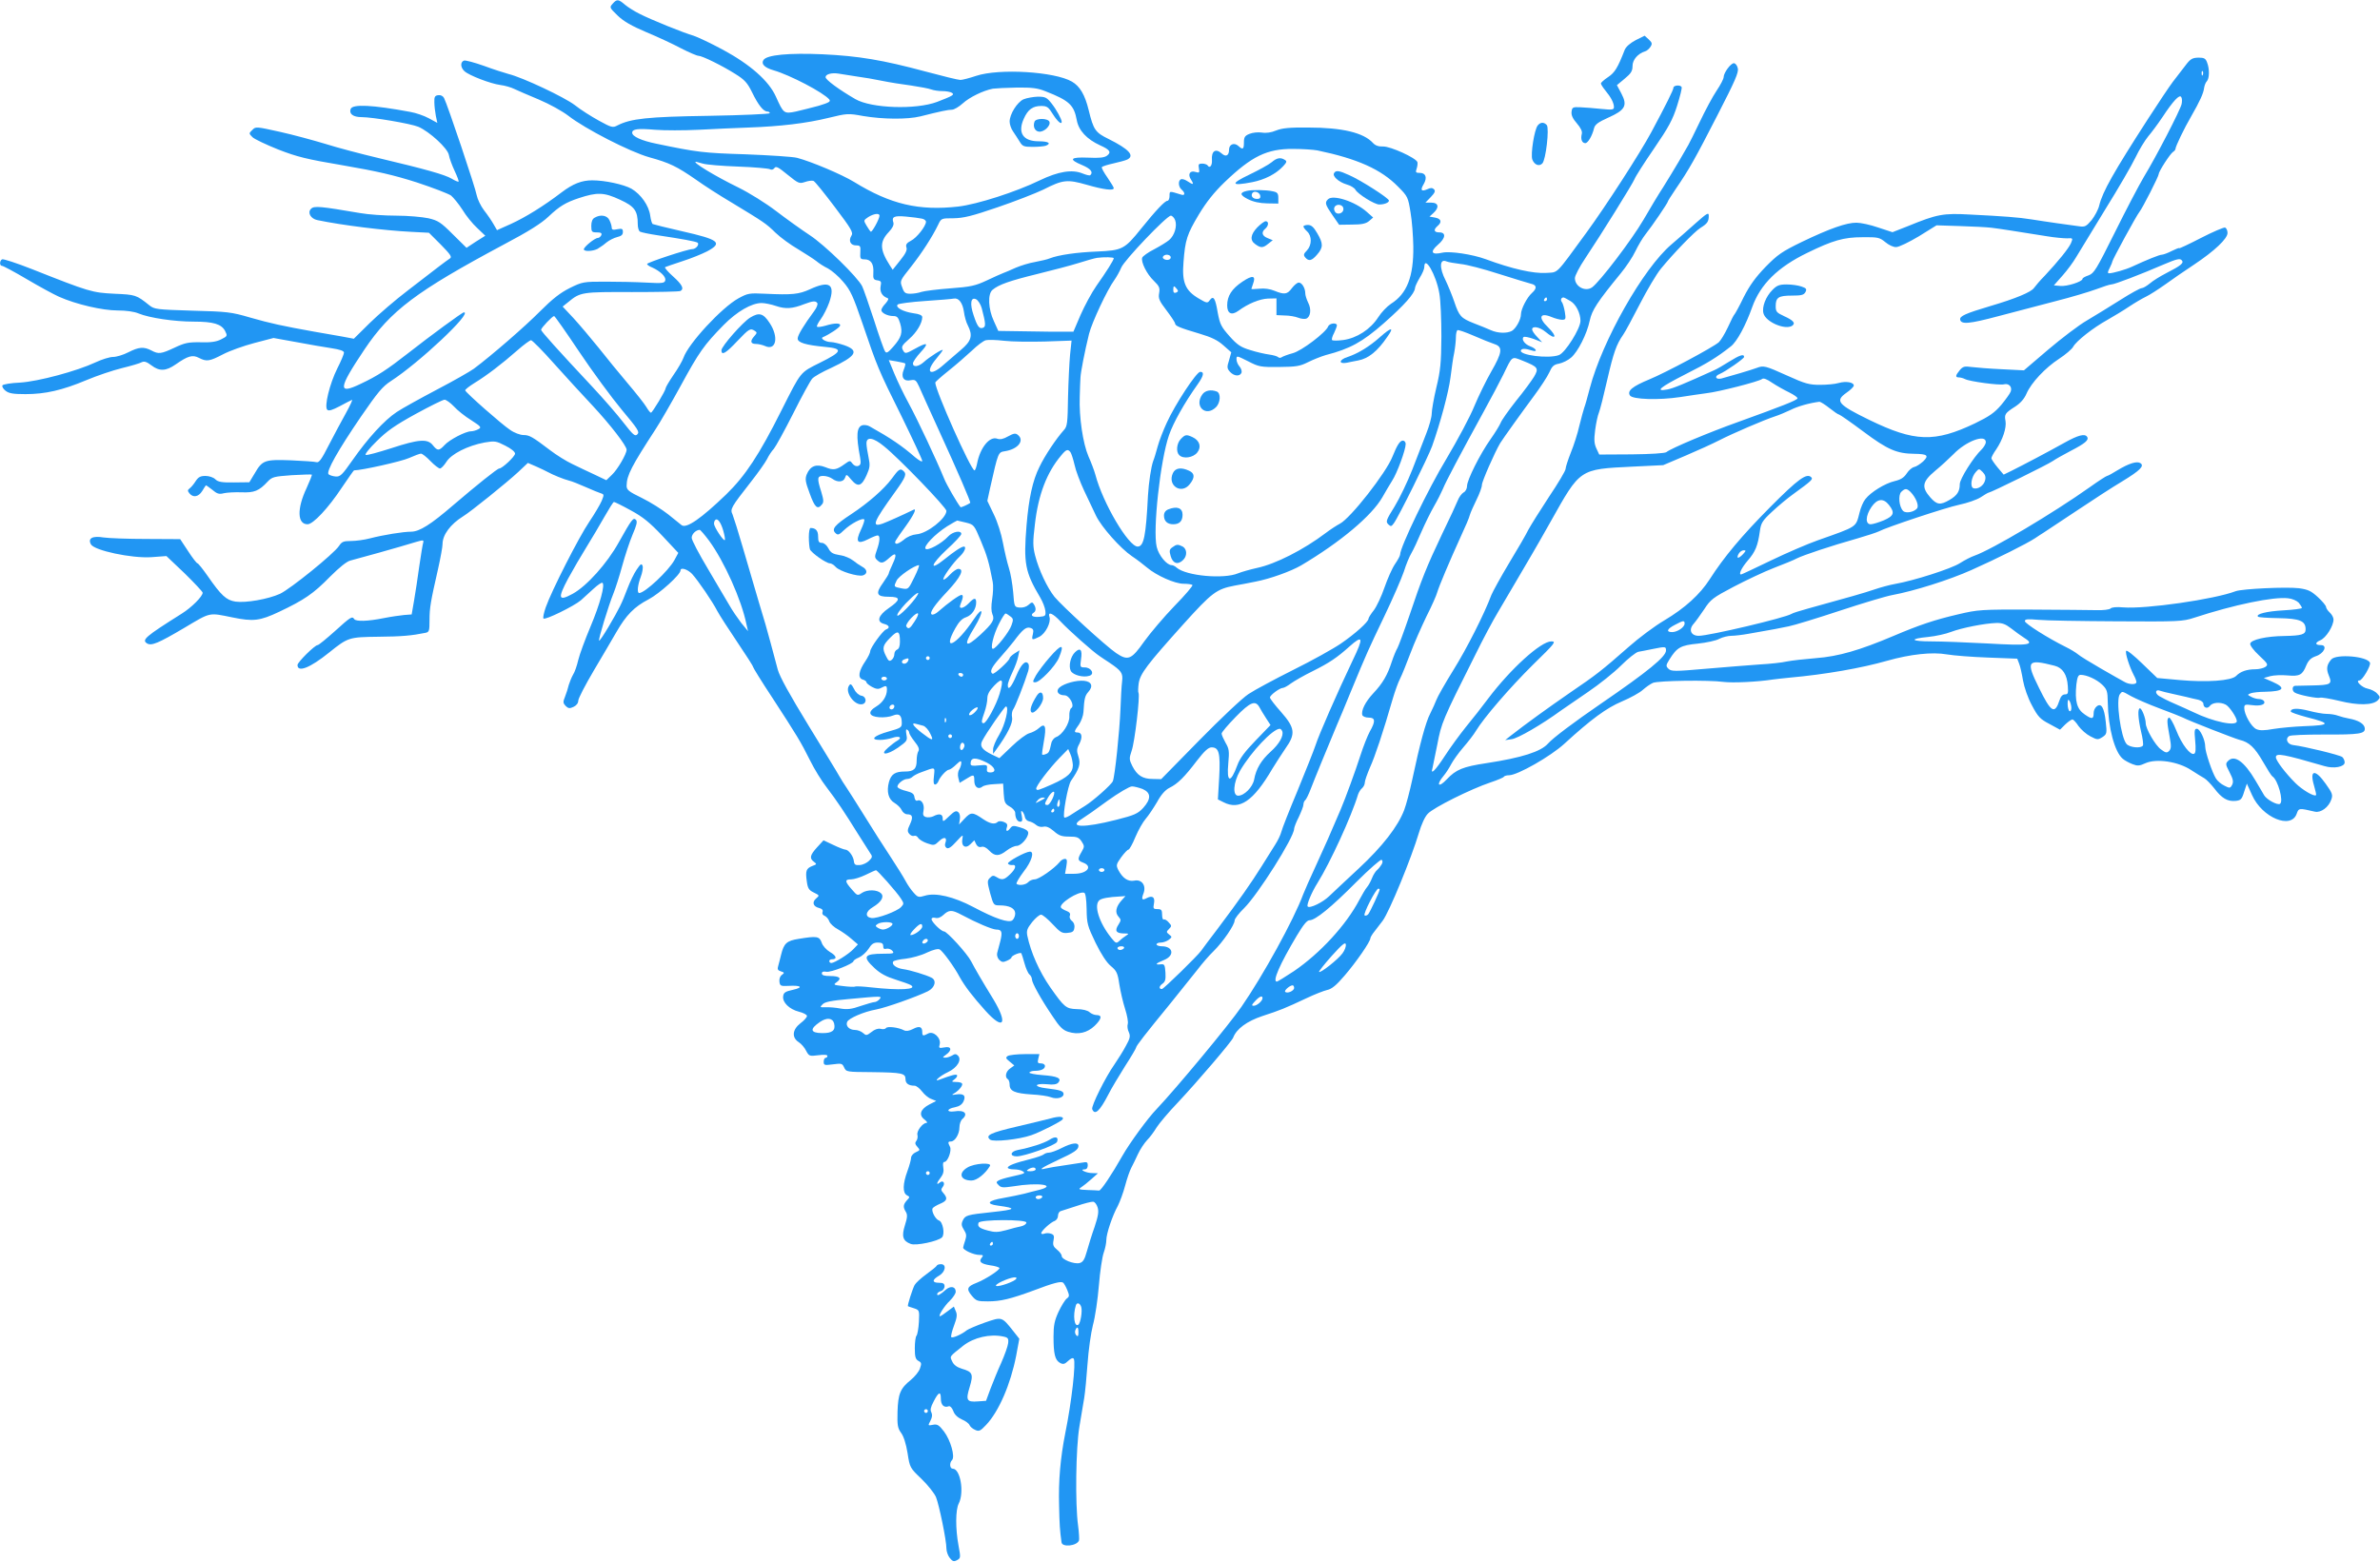 <?xml version="1.0" standalone="no"?>
<!DOCTYPE svg PUBLIC "-//W3C//DTD SVG 20010904//EN"
 "http://www.w3.org/TR/2001/REC-SVG-20010904/DTD/svg10.dtd">
<svg version="1.0" xmlns="http://www.w3.org/2000/svg"
 width="1280pt" height="840pt" viewBox="0 0 1280 840"
 preserveAspectRatio="xMidYMid meet">
<g transform="translate(0,840) scale(0.1,-0.1)"
fill="#2196f3" stroke="none">
<path d="M3295 8380 c-18 -20 -17 -21 27 -64 32 -31 76 -56 154 -89 60 -25
144 -64 187 -87 43 -22 85 -40 93 -40 20 0 128 -53 199 -98 50 -31 65 -48 90
-99 33 -68 61 -103 82 -103 7 0 13 -4 13 -9 0 -4 -147 -11 -327 -14 -333 -5
-421 -15 -493 -52 -24 -13 -32 -11 -99 26 -40 22 -99 59 -130 84 -57 43 -279
148 -356 167 -22 6 -82 25 -133 44 -51 18 -99 31 -107 28 -20 -8 -19 -37 3
-57 25 -23 140 -67 192 -74 25 -3 59 -13 75 -21 17 -8 76 -34 132 -57 59 -25
126 -62 160 -88 90 -70 329 -193 435 -223 109 -30 148 -49 252 -121 43 -31
129 -86 190 -122 175 -106 186 -113 237 -163 27 -26 82 -66 122 -89 39 -24 83
-52 97 -63 14 -12 42 -30 63 -40 20 -11 58 -43 82 -72 39 -45 53 -76 104 -225
79 -232 83 -244 211 -501 60 -123 110 -230 110 -237 0 -8 -17 2 -39 20 -70 61
-132 103 -243 165 -11 7 -28 9 -39 7 -32 -9 -36 -54 -13 -175 5 -30 3 -39 -10
-44 -11 -4 -22 1 -31 12 -13 18 -14 18 -42 -2 -44 -32 -61 -35 -104 -17 -49
19 -81 7 -100 -38 -10 -25 -8 -40 16 -104 27 -75 42 -88 65 -59 11 12 10 24
-3 68 -24 75 -22 86 11 86 16 0 37 -7 48 -15 28 -21 61 -19 69 6 7 20 8 19 34
-12 35 -41 55 -35 82 26 18 40 19 53 10 96 -6 28 -11 61 -11 74 0 38 37 32 95
-16 82 -66 335 -329 335 -347 -1 -41 -104 -122 -161 -126 -23 -2 -50 -13 -69
-30 -18 -14 -36 -24 -41 -20 -11 6 -9 9 53 95 43 60 60 97 41 87 -64 -31 -136
-63 -165 -74 -63 -22 -53 5 66 170 59 82 64 97 43 114 -16 14 -25 7 -62 -44
-41 -55 -125 -129 -216 -189 -90 -59 -108 -81 -86 -102 13 -13 19 -11 48 17
35 33 97 66 107 56 3 -4 -5 -29 -18 -56 -31 -65 -19 -80 38 -51 23 12 46 21
52 21 14 0 13 -30 -4 -78 -13 -37 -13 -42 4 -57 20 -18 31 -15 67 18 33 29 38
15 14 -36 -11 -24 -21 -47 -21 -51 0 -4 -14 -27 -31 -51 -42 -58 -35 -75 31
-75 65 0 65 -16 0 -61 -57 -39 -68 -74 -25 -85 28 -7 33 -22 10 -30 -18 -7
-85 -99 -85 -118 0 -7 -11 -30 -25 -51 -37 -54 -43 -91 -16 -100 12 -3 21 -10
21 -15 0 -5 14 -16 30 -25 22 -12 35 -13 49 -5 27 14 31 13 31 -10 0 -34 -22
-69 -57 -90 -49 -29 -41 -54 16 -58 24 -2 57 2 73 9 34 14 48 2 48 -41 0 -23
-7 -27 -72 -45 -78 -22 -102 -45 -45 -45 19 0 48 5 66 11 37 13 56 2 27 -15
-11 -6 -33 -23 -49 -37 -50 -42 -9 -43 52 -1 49 35 52 38 46 70 -4 23 -3 32 4
27 6 -3 11 -11 11 -17 0 -5 13 -27 29 -47 21 -26 27 -41 20 -52 -5 -7 -9 -30
-9 -49 0 -46 -15 -60 -63 -60 -53 0 -74 -14 -86 -56 -14 -52 -3 -94 30 -113
15 -9 33 -26 38 -38 6 -13 19 -23 30 -23 29 0 33 -15 15 -54 -14 -29 -15 -38
-4 -51 7 -9 19 -14 26 -11 8 3 17 -2 22 -11 5 -8 27 -22 48 -29 37 -13 40 -12
65 12 27 26 45 20 33 -11 -4 -10 -1 -21 7 -26 10 -6 25 4 52 34 35 38 38 40
33 16 -8 -40 16 -57 43 -30 l21 21 10 -21 c7 -13 17 -18 29 -14 11 3 26 -4 41
-20 30 -32 53 -32 94 0 18 14 42 25 54 25 23 0 62 44 62 70 0 11 -14 21 -42
29 -36 11 -43 11 -54 -3 -16 -22 -27 -20 -19 4 5 15 1 22 -17 29 -13 5 -27 5
-32 0 -16 -15 -41 -10 -77 14 -58 40 -67 40 -101 4 l-30 -32 4 27 c3 17 0 33
-9 40 -11 9 -21 4 -48 -22 -33 -32 -35 -32 -35 -12 0 24 -19 28 -51 11 -11 -5
-28 -7 -39 -4 -15 5 -18 12 -13 36 6 32 -11 61 -32 53 -8 -4 -15 3 -17 18 -2
18 -12 25 -43 33 -22 5 -43 14 -47 20 -9 12 28 45 51 45 9 0 22 5 29 12 6 6
28 18 49 25 75 28 71 29 66 -21 -4 -31 -2 -46 6 -46 6 0 14 8 18 18 8 23 44
62 57 62 5 0 23 12 38 27 22 21 28 23 28 10 0 -10 -5 -26 -11 -36 -7 -10 -9
-30 -5 -45 l7 -27 33 20 c43 27 46 27 46 -9 0 -34 22 -49 44 -31 7 6 35 12 62
13 l49 3 3 -53 c3 -47 7 -56 32 -70 17 -9 30 -25 30 -34 0 -28 11 -48 27 -48
11 0 13 7 8 33 -5 21 -4 29 3 22 6 -5 12 -19 14 -30 2 -11 12 -21 23 -23 11
-2 28 -11 37 -19 10 -9 26 -13 39 -10 16 4 32 -3 56 -23 28 -25 43 -30 83 -30
42 0 52 -4 67 -26 16 -25 16 -28 0 -56 -23 -39 -22 -47 8 -58 54 -20 22 -60
-48 -60 l-49 0 7 40 c5 32 4 40 -8 40 -8 0 -21 -7 -28 -17 -30 -36 -112 -93
-134 -93 -12 0 -28 -7 -35 -15 -13 -15 -51 -20 -63 -9 -3 4 14 33 38 65 44 56
60 110 33 108 -24 -1 -121 -54 -117 -64 2 -5 12 -9 22 -8 26 4 21 -20 -11 -50
-31 -30 -43 -33 -72 -15 -16 10 -23 10 -36 -4 -15 -15 -15 -21 1 -82 18 -64
19 -66 51 -66 53 0 84 -16 84 -44 0 -13 -7 -29 -15 -36 -19 -16 -92 8 -210 71
-106 56 -203 79 -261 61 -33 -10 -38 -9 -60 16 -14 15 -33 43 -43 62 -10 19
-47 79 -82 132 -35 53 -98 151 -139 218 -41 66 -85 135 -97 153 -12 17 -30 46
-39 62 -9 17 -84 139 -166 273 -102 167 -154 261 -165 300 -8 31 -25 95 -38
142 -12 47 -41 148 -65 225 -23 77 -61 208 -85 290 -24 83 -49 162 -55 177
-14 30 -11 36 100 178 37 47 75 101 85 120 9 19 26 45 37 56 10 12 57 97 104
190 46 92 92 176 102 187 9 11 55 37 102 58 136 64 153 93 71 122 -27 9 -59
17 -72 17 -27 0 -59 19 -44 26 37 16 89 51 93 62 5 15 -28 16 -79 0 -22 -6
-42 -9 -45 -5 -3 3 6 21 20 40 14 19 35 60 46 91 33 97 2 119 -104 70 -59 -27
-95 -31 -241 -24 -85 4 -93 3 -144 -25 -89 -49 -268 -242 -295 -319 -6 -17
-30 -59 -54 -93 -23 -34 -42 -66 -42 -71 0 -13 -72 -132 -79 -132 -4 0 -15 14
-25 31 -10 17 -55 74 -100 127 -45 53 -116 140 -157 192 -42 52 -102 123 -134
158 l-59 63 30 24 c65 54 74 55 343 54 138 0 255 2 261 6 20 12 9 34 -40 78
-28 25 -47 47 -43 50 5 2 46 17 93 32 47 15 106 39 133 53 86 46 65 63 -134
108 -84 19 -155 37 -159 39 -4 3 -10 23 -13 45 -7 54 -50 115 -101 145 -42 23
-142 45 -211 45 -56 0 -103 -18 -165 -65 -97 -74 -193 -133 -271 -169 l-76
-34 -18 31 c-10 18 -33 52 -52 76 -18 24 -35 60 -39 80 -6 38 -159 493 -176
524 -6 11 -18 17 -31 15 -18 -2 -22 -9 -21 -38 0 -19 4 -52 8 -73 l8 -38 -46
25 c-26 14 -70 29 -99 34 -204 38 -311 43 -321 16 -10 -26 13 -44 58 -44 60 0
265 -35 306 -52 60 -26 157 -115 164 -151 3 -18 17 -56 31 -86 14 -30 24 -56
21 -58 -2 -2 -19 5 -37 16 -38 22 -137 50 -394 111 -93 22 -222 56 -285 76
-63 19 -173 49 -245 65 -127 28 -130 29 -148 10 -19 -18 -19 -19 1 -39 10 -10
73 -40 138 -66 103 -40 151 -52 352 -86 180 -31 271 -52 393 -91 88 -29 171
-61 185 -71 13 -11 41 -45 61 -76 19 -32 55 -76 79 -98 l44 -42 -51 -32 -50
-33 -74 73 c-64 64 -79 74 -131 86 -33 7 -110 14 -173 14 -63 0 -151 6 -195
14 -211 36 -247 40 -263 23 -21 -20 -2 -54 34 -61 134 -28 362 -56 504 -63
l96 -5 64 -64 c51 -52 61 -66 49 -74 -8 -5 -35 -25 -60 -44 -25 -19 -99 -76
-165 -127 -66 -50 -159 -130 -206 -176 l-86 -85 -64 12 c-35 6 -102 18 -149
26 -168 30 -237 45 -345 76 -102 30 -124 32 -312 37 -190 6 -203 7 -230 29
-70 56 -74 57 -188 62 -120 6 -134 10 -442 132 -84 33 -157 57 -162 53 -14 -8
-14 -35 0 -35 6 0 66 -32 132 -71 66 -39 145 -82 174 -95 92 -41 234 -74 316
-74 45 0 89 -6 112 -16 59 -24 191 -44 298 -44 104 0 147 -13 167 -49 14 -28
14 -29 -22 -47 -24 -12 -54 -17 -109 -15 -66 1 -85 -3 -140 -29 -73 -34 -86
-36 -125 -15 -41 21 -67 19 -124 -10 -27 -14 -64 -25 -82 -25 -18 0 -60 -13
-94 -29 -100 -47 -308 -103 -407 -109 -48 -2 -90 -9 -94 -15 -3 -6 4 -19 17
-29 18 -14 40 -18 107 -18 107 0 198 21 327 75 57 24 143 53 192 65 49 12 97
26 107 32 13 6 26 2 51 -17 43 -33 78 -32 131 5 66 46 91 53 125 35 41 -21 56
-19 129 19 36 19 112 46 169 61 l103 27 122 -22 c67 -13 152 -27 190 -33 45
-7 67 -14 67 -24 0 -7 -16 -46 -36 -85 -41 -82 -71 -205 -54 -222 8 -8 27 -2
67 19 31 17 61 32 66 34 5 2 -10 -30 -32 -70 -23 -41 -64 -118 -92 -172 -39
-77 -53 -97 -67 -93 -9 3 -71 7 -137 10 -141 5 -154 1 -195 -70 l-29 -48 -83
-1 c-66 -1 -86 3 -100 17 -10 10 -33 18 -53 18 -27 0 -38 -6 -52 -27 -10 -16
-24 -33 -32 -39 -13 -10 -13 -14 -2 -28 20 -24 48 -19 68 12 9 15 18 29 20 31
1 2 16 -9 34 -23 26 -22 37 -26 63 -19 17 4 60 6 94 5 69 -3 95 7 142 58 24
25 34 27 129 34 57 3 106 5 108 3 2 -2 -11 -35 -28 -72 -53 -112 -50 -195 5
-195 30 0 111 86 185 198 34 50 63 92 65 92 41 0 255 48 295 66 29 13 59 24
65 24 7 0 30 -18 51 -40 21 -22 45 -40 51 -40 7 0 22 16 35 36 26 42 114 87
206 104 54 9 61 8 110 -17 32 -16 53 -33 53 -43 0 -15 -69 -80 -85 -80 -10 0
-122 -90 -246 -196 -123 -106 -183 -144 -229 -144 -41 0 -148 -17 -221 -36
-30 -8 -76 -14 -102 -14 -40 0 -49 -4 -64 -27 -28 -42 -260 -230 -317 -257
-64 -29 -184 -50 -240 -42 -49 8 -76 32 -150 139 -26 37 -50 67 -54 67 -4 0
-27 29 -50 65 l-43 65 -182 1 c-100 0 -203 4 -230 8 -59 10 -86 -4 -68 -37 18
-33 219 -76 325 -69 l81 6 98 -93 c53 -52 97 -99 97 -104 0 -20 -60 -80 -113
-113 -197 -124 -216 -141 -186 -160 24 -14 60 1 199 83 146 87 131 83 260 57
112 -23 147 -19 251 30 135 64 184 97 274 189 51 51 91 83 110 87 29 7 266 73
353 100 38 11 42 11 38 -4 -3 -9 -12 -65 -21 -126 -8 -60 -21 -144 -28 -185
l-13 -75 -40 -3 c-21 -2 -71 -9 -111 -17 -84 -17 -149 -19 -158 -5 -11 17 -19
12 -104 -65 -46 -41 -87 -75 -93 -75 -15 0 -108 -92 -108 -107 0 -42 67 -16
170 67 102 82 107 83 265 85 125 1 179 6 253 21 20 4 22 10 22 68 0 67 6 100
46 276 13 58 24 118 24 133 0 50 42 107 111 150 40 24 237 183 296 238 l52 49
44 -19 c24 -11 53 -24 63 -30 29 -16 86 -39 114 -46 14 -3 54 -19 90 -35 36
-16 73 -31 83 -34 16 -5 16 -8 3 -40 -8 -19 -38 -70 -67 -113 -55 -81 -202
-369 -234 -460 -10 -29 -16 -56 -12 -60 10 -9 163 66 201 98 15 13 45 41 68
62 22 20 43 35 48 32 15 -10 -13 -114 -64 -235 -29 -69 -59 -150 -66 -180 -7
-30 -19 -66 -28 -79 -8 -14 -18 -39 -23 -55 -4 -17 -13 -46 -20 -63 -12 -29
-11 -35 3 -50 14 -14 22 -15 43 -5 15 7 25 20 25 33 0 12 38 85 84 163 46 77
100 170 121 206 53 92 96 136 173 176 59 31 172 133 172 156 0 18 38 6 62 -19
32 -35 110 -149 136 -200 11 -21 59 -95 106 -165 47 -70 86 -130 86 -135 0 -4
46 -79 103 -165 134 -206 153 -237 203 -337 23 -47 63 -112 89 -145 57 -75 97
-135 169 -251 31 -49 62 -98 68 -107 11 -15 9 -21 -8 -38 -11 -11 -33 -22 -50
-23 -24 -2 -30 2 -32 23 -4 27 -29 60 -46 60 -6 0 -35 11 -64 25 l-53 25 -35
-38 c-38 -42 -42 -59 -16 -78 16 -12 15 -13 -9 -22 -33 -13 -38 -26 -30 -82 5
-38 11 -48 38 -61 31 -15 31 -16 12 -32 -23 -20 -16 -43 16 -51 16 -4 22 -11
19 -21 -4 -9 1 -18 11 -21 9 -4 21 -17 25 -30 5 -13 26 -32 47 -43 21 -12 53
-34 72 -51 l35 -30 -24 -25 c-25 -27 -102 -75 -119 -75 -6 0 -11 5 -11 10 0 6
6 10 14 10 30 0 25 19 -10 39 -20 12 -40 34 -45 51 -12 34 -26 36 -123 20 -65
-10 -80 -24 -95 -85 -5 -22 -13 -50 -16 -62 -5 -16 -2 -23 15 -28 19 -6 20 -8
5 -19 -10 -7 -15 -22 -13 -37 3 -22 7 -24 48 -22 69 4 83 -8 25 -21 -41 -9
-51 -15 -53 -35 -5 -32 33 -70 85 -83 24 -6 43 -16 43 -23 0 -7 -16 -25 -35
-39 -44 -34 -48 -77 -9 -102 14 -9 32 -30 40 -47 15 -28 18 -29 65 -23 31 4
49 3 49 -4 0 -5 -4 -10 -10 -10 -5 0 -10 -9 -10 -21 0 -19 4 -20 50 -14 46 6
50 5 60 -17 11 -24 14 -24 151 -25 161 -2 179 -6 179 -38 0 -23 17 -35 49 -35
9 0 27 -14 40 -31 12 -16 34 -35 49 -40 l27 -11 -37 -19 c-48 -25 -58 -56 -27
-80 13 -10 19 -19 12 -19 -21 0 -54 -44 -49 -64 3 -11 0 -26 -6 -33 -8 -10 -7
-18 6 -32 15 -17 15 -18 -9 -29 -14 -6 -25 -20 -25 -29 0 -10 -9 -43 -20 -73
-25 -68 -26 -116 -3 -129 17 -9 17 -10 0 -28 -20 -23 -21 -36 -5 -62 9 -15 8
-30 -5 -71 -19 -60 -12 -85 31 -101 28 -11 146 14 168 35 17 17 5 84 -16 91
-19 6 -43 52 -34 66 3 5 21 16 40 24 38 16 42 29 18 57 -13 14 -14 21 -5 32
17 20 4 41 -15 25 -20 -17 -17 -1 6 28 13 17 17 33 13 54 -3 19 -1 29 6 29 18
0 41 62 30 82 -12 23 -11 28 5 28 22 0 46 40 46 76 0 17 7 37 15 44 34 29 12
51 -42 42 -45 -6 -42 14 2 22 25 5 39 15 47 32 14 31 1 43 -40 37 -25 -4 -26
-3 -7 8 25 16 45 42 39 51 -3 5 -17 8 -32 8 -26 1 -26 1 -8 15 11 8 16 18 13
22 -7 6 -29 0 -96 -25 -34 -13 4 21 47 41 51 24 76 67 54 89 -10 10 -17 10
-32 0 -11 -6 -28 -12 -37 -11 -15 0 -15 2 5 16 34 24 29 47 -9 39 -29 -5 -31
-4 -25 17 8 34 -34 73 -62 58 -28 -15 -32 -14 -32 8 0 29 -16 34 -50 16 -20
-10 -36 -13 -48 -7 -30 16 -90 23 -97 12 -3 -5 -16 -8 -29 -4 -14 3 -32 -3
-49 -17 -26 -20 -29 -20 -46 -5 -10 9 -29 16 -43 16 -30 0 -51 21 -42 43 7 19
89 55 156 67 53 10 214 67 278 98 38 19 49 58 20 73 -29 15 -115 41 -152 46
-38 5 -64 25 -54 41 3 5 33 12 66 15 33 4 85 18 115 33 34 16 60 22 69 17 17
-10 78 -93 107 -148 28 -50 69 -104 140 -183 97 -107 121 -70 42 62 -67 109
-99 165 -120 205 -20 40 -130 161 -146 161 -15 0 -67 51 -67 66 0 7 8 10 20 7
13 -4 29 2 43 15 31 29 46 29 97 2 82 -44 165 -79 187 -80 31 0 35 -12 23 -62
-6 -24 -14 -52 -17 -64 -3 -12 2 -28 11 -37 14 -13 21 -14 41 -5 14 6 25 14
25 18 0 10 49 30 53 22 2 -4 10 -28 17 -54 7 -26 19 -53 26 -59 8 -6 14 -19
14 -28 1 -19 48 -105 112 -199 36 -55 54 -73 83 -82 53 -17 102 -6 142 32 38
37 42 58 11 58 -12 0 -29 7 -39 16 -10 9 -37 16 -68 16 -58 2 -67 10 -143 118
-59 85 -104 187 -123 277 -5 27 -1 39 26 73 18 22 39 40 48 40 8 0 36 -23 62
-51 41 -44 51 -50 80 -47 27 2 35 8 37 27 3 15 -3 30 -13 37 -10 8 -15 20 -11
29 4 11 -2 19 -18 25 -13 5 -27 13 -30 18 -13 21 94 90 125 80 7 -2 12 -34 13
-88 1 -79 5 -91 48 -181 31 -63 60 -107 82 -125 31 -26 37 -37 46 -99 6 -38
20 -98 31 -132 11 -35 18 -71 14 -82 -3 -10 -1 -30 6 -43 9 -21 7 -33 -16 -74
-14 -27 -42 -71 -61 -99 -50 -71 -126 -225 -120 -241 14 -35 40 -12 87 79 16
32 57 100 89 151 33 51 60 97 60 101 0 9 49 72 185 238 55 68 120 149 145 181
25 33 64 78 87 100 50 49 113 141 113 165 0 9 23 39 51 66 74 73 269 381 269
427 0 7 11 36 25 63 13 28 25 58 25 67 0 9 4 19 9 23 5 3 19 31 31 63 19 50
84 208 140 342 11 25 45 106 75 180 88 213 94 225 180 405 45 94 92 202 105
240 12 39 31 84 41 100 10 17 34 68 53 113 20 46 51 109 69 140 18 31 39 73
47 92 14 36 93 185 219 415 40 72 87 162 106 200 50 103 43 99 106 74 82 -33
86 -40 59 -86 -13 -21 -56 -80 -97 -130 -40 -51 -78 -104 -83 -119 -6 -14 -30
-53 -54 -87 -56 -79 -126 -219 -126 -251 0 -14 -8 -30 -19 -35 -10 -6 -24 -25
-31 -43 -7 -18 -44 -98 -83 -178 -84 -177 -111 -244 -177 -441 -29 -85 -58
-163 -64 -174 -7 -11 -21 -45 -31 -75 -23 -71 -48 -115 -100 -170 -42 -45 -66
-93 -58 -117 3 -7 18 -13 34 -13 36 0 38 -19 6 -75 -12 -22 -35 -80 -51 -130
-25 -78 -80 -229 -106 -290 -57 -134 -81 -188 -130 -295 -32 -69 -64 -141 -71
-160 -51 -138 -217 -439 -332 -605 -69 -100 -350 -438 -456 -550 -47 -48 -146
-184 -184 -251 -57 -101 -116 -189 -126 -188 -6 1 -35 2 -63 3 -46 2 -50 4
-34 14 11 7 36 27 55 44 l36 32 -30 1 c-33 0 -74 20 -42 20 11 0 17 8 17 21 0
19 -4 20 -32 15 -18 -3 -62 -10 -98 -15 -36 -5 -78 -12 -95 -16 -46 -12 -24 4
64 45 89 41 111 56 111 76 0 21 -35 17 -90 -11 -27 -14 -58 -25 -68 -25 -10 0
-22 -4 -28 -9 -5 -5 -38 -17 -74 -26 -81 -20 -120 -35 -120 -46 0 -5 15 -9 33
-9 17 0 39 -4 47 -10 17 -11 14 -12 -65 -30 -28 -6 -57 -15 -65 -20 -13 -8
-13 -11 1 -25 13 -14 25 -14 80 -6 131 22 238 7 139 -19 -22 -5 -59 -15 -82
-21 -24 -6 -74 -16 -112 -23 -84 -14 -97 -32 -29 -41 104 -14 98 -21 -33 -35
-133 -14 -143 -17 -156 -45 -9 -19 -7 -29 6 -50 14 -22 15 -32 7 -57 -6 -17
-11 -35 -11 -39 0 -13 57 -39 86 -39 22 0 24 -2 14 -15 -18 -21 -5 -33 45 -41
25 -3 47 -10 50 -14 6 -9 -74 -61 -122 -80 -52 -20 -57 -33 -27 -69 24 -29 31
-31 87 -31 69 0 122 13 247 59 105 40 145 50 157 42 5 -3 15 -21 23 -40 12
-30 12 -35 -3 -46 -9 -7 -29 -39 -44 -71 -22 -48 -27 -73 -27 -134 0 -93 8
-126 35 -141 17 -9 25 -7 44 11 15 14 25 18 30 11 12 -21 -11 -229 -46 -401
-26 -132 -37 -255 -33 -390 2 -99 4 -131 13 -196 3 -28 83 -20 94 10 2 6 0 43
-5 81 -16 115 -12 417 7 530 9 55 21 125 26 155 5 30 13 114 18 185 5 72 18
165 29 208 12 43 26 139 32 213 6 75 18 154 26 176 8 22 14 53 14 68 0 34 33
132 62 184 11 22 29 70 39 108 10 38 25 81 33 96 8 15 24 48 36 74 12 26 34
59 49 75 15 15 38 46 51 68 14 22 65 83 115 135 107 114 287 325 297 348 18
48 74 89 158 117 95 31 120 41 235 95 44 21 95 41 113 45 24 5 49 25 94 78 62
72 138 182 138 200 0 5 10 22 23 38 12 16 31 41 43 56 36 48 156 341 195 473
13 44 32 87 48 103 30 33 234 134 336 168 39 13 72 27 73 31 2 4 14 8 28 8 45
0 223 101 298 170 143 131 226 192 309 227 45 19 96 47 112 62 17 15 41 32 55
38 30 12 301 16 380 5 49 -6 182 0 265 13 17 2 57 7 90 10 190 17 385 51 525
91 124 35 242 48 321 34 35 -6 135 -14 221 -17 l157 -6 10 -26 c6 -14 15 -55
21 -91 7 -38 26 -94 48 -134 32 -61 44 -74 94 -100 l57 -31 28 28 c16 15 33
27 39 27 5 0 20 -16 33 -36 14 -19 42 -44 64 -55 36 -19 40 -19 64 -4 24 16
25 20 18 83 -8 75 -24 103 -49 82 -9 -7 -16 -22 -16 -35 0 -34 -9 -35 -48 -8
-42 28 -54 71 -45 161 5 40 10 52 23 52 33 0 85 -24 115 -52 27 -26 30 -36 31
-96 2 -137 37 -266 80 -303 10 -9 34 -22 52 -29 28 -11 38 -10 71 5 59 26 175
9 245 -37 28 -18 60 -38 71 -44 11 -6 35 -31 54 -55 40 -53 71 -71 114 -67 28
3 34 8 46 48 l15 45 28 -62 c54 -121 210 -186 240 -100 11 31 12 31 98 11 32
-7 74 24 88 65 9 25 6 35 -30 85 -57 81 -88 76 -63 -9 8 -27 13 -50 11 -52 -9
-10 -74 28 -111 65 -54 54 -105 121 -105 139 0 24 39 17 262 -48 50 -15 108
-4 108 20 0 10 -6 23 -13 29 -13 11 -207 58 -262 64 -33 3 -47 34 -23 49 7 5
90 8 183 8 197 -1 227 4 223 35 -3 23 -35 42 -85 51 -18 3 -44 10 -58 15 -15
6 -42 10 -62 10 -19 0 -63 8 -97 17 -59 15 -96 14 -96 -4 0 -5 39 -18 87 -31
131 -33 128 -43 -14 -48 -54 -2 -128 -9 -166 -15 -50 -9 -74 -9 -92 -1 -27 12
-65 79 -65 113 0 20 4 21 43 16 45 -6 74 4 63 22 -4 6 -16 11 -27 11 -11 0
-30 5 -42 12 -21 11 -21 11 -2 19 11 4 46 8 77 8 101 2 115 20 41 53 l-48 21
35 10 c19 5 61 7 92 4 66 -6 81 2 102 55 12 27 25 39 50 48 45 14 66 60 28 60
-32 0 -33 13 -3 26 31 13 71 77 71 112 0 10 -9 27 -20 37 -11 10 -20 24 -20
30 0 7 -20 31 -44 53 -37 34 -53 41 -102 48 -69 8 -304 -3 -340 -16 -116 -44
-484 -97 -606 -87 -34 3 -60 1 -67 -6 -6 -6 -39 -10 -74 -9 -34 1 -191 2 -348
3 -276 1 -290 0 -400 -26 -124 -29 -205 -56 -344 -115 -184 -78 -298 -111
-418 -120 -62 -5 -132 -13 -157 -18 -25 -6 -90 -13 -145 -16 -55 -4 -185 -14
-288 -23 -171 -15 -189 -15 -204 0 -14 14 -14 18 5 49 41 66 61 77 153 86 46
5 99 16 116 26 18 9 47 16 64 16 18 0 60 5 93 11 143 25 164 29 216 40 30 6
154 44 275 84 121 40 248 78 281 84 119 22 306 81 427 135 139 62 298 142 342
171 17 11 37 25 46 30 9 6 88 58 175 116 88 59 199 131 248 160 95 58 121 83
97 98 -19 12 -62 -2 -122 -38 -27 -17 -53 -31 -57 -31 -4 0 -46 -27 -92 -60
-199 -141 -527 -336 -621 -369 -18 -6 -53 -24 -78 -40 -46 -30 -250 -95 -349
-112 -29 -5 -80 -19 -112 -30 -53 -18 -133 -41 -355 -102 -44 -12 -85 -25 -90
-29 -33 -21 -443 -118 -499 -118 -42 0 -56 33 -27 65 10 11 35 46 56 77 35 54
47 63 159 122 67 35 164 81 216 101 52 20 109 43 125 52 34 17 183 67 325 107
52 15 103 32 113 37 43 23 362 129 434 144 43 9 95 27 115 40 21 14 40 25 43
25 11 0 320 152 345 170 14 10 57 34 97 55 77 40 99 58 88 75 -12 19 -48 10
-123 -32 -86 -48 -215 -116 -281 -149 l-45 -22 -33 39 c-18 22 -33 44 -33 49
0 6 11 27 26 48 35 52 56 116 50 152 -7 36 -3 43 52 78 29 19 49 42 61 70 25
58 101 139 175 187 35 23 69 52 76 65 17 31 107 102 185 145 33 19 85 50 116
71 30 20 71 44 90 53 19 9 66 39 104 66 39 28 108 76 154 106 111 74 181 140
181 171 0 13 -6 26 -13 29 -7 2 -66 -23 -130 -56 -64 -33 -117 -58 -117 -55 0
3 -18 -4 -40 -15 -21 -11 -46 -20 -53 -20 -13 0 -80 -27 -162 -65 -32 -15
-102 -35 -122 -35 -9 0 -8 8 3 28 7 15 14 30 14 34 0 10 131 250 146 268 16
19 104 192 104 204 0 14 62 110 77 119 7 4 13 12 13 16 0 13 47 111 85 176 46
80 66 124 69 152 2 13 8 29 14 35 15 15 16 67 2 102 -8 22 -16 26 -47 26 -33
-1 -43 -7 -70 -43 -18 -23 -48 -62 -67 -87 -19 -25 -79 -115 -134 -200 -185
-287 -244 -391 -262 -465 -5 -22 -24 -57 -41 -79 -29 -34 -36 -38 -68 -33 -20
3 -72 10 -116 16 -44 6 -107 16 -140 21 -69 11 -149 17 -330 26 -144 8 -177 2
-333 -62 l-84 -33 -76 25 c-43 15 -95 26 -117 26 -53 1 -144 -31 -294 -103
-109 -53 -131 -69 -196 -135 -53 -55 -85 -99 -117 -162 -23 -48 -46 -89 -49
-92 -4 -3 -20 -34 -36 -70 -17 -36 -39 -72 -49 -81 -34 -29 -287 -164 -372
-199 -92 -38 -122 -62 -106 -87 13 -22 156 -26 269 -9 50 8 114 17 143 21 65
7 282 63 298 76 8 7 26 0 55 -20 24 -16 65 -39 92 -52 26 -13 46 -27 44 -32
-3 -10 -84 -42 -317 -126 -160 -57 -362 -142 -388 -163 -7 -6 -83 -11 -186
-12 l-175 -1 -15 32 c-12 26 -14 46 -7 100 5 38 14 79 20 93 6 14 26 93 45
177 34 147 49 190 86 243 10 14 50 88 89 164 39 76 90 162 113 190 68 83 181
200 213 220 37 23 45 34 45 65 0 20 -8 16 -71 -40 -39 -35 -97 -86 -130 -114
-151 -128 -372 -518 -439 -774 -12 -46 -25 -93 -30 -105 -4 -12 -16 -55 -26
-96 -9 -41 -30 -106 -46 -145 -15 -38 -28 -78 -28 -87 0 -10 -40 -77 -89 -150
-48 -73 -98 -153 -111 -177 -12 -25 -59 -106 -104 -180 -45 -75 -87 -152 -95
-171 -37 -100 -133 -290 -205 -405 -44 -71 -85 -143 -91 -160 -6 -16 -21 -49
-33 -73 -24 -45 -56 -164 -97 -357 -13 -60 -32 -133 -43 -162 -34 -89 -117
-196 -245 -315 -67 -62 -138 -129 -158 -148 -35 -34 -105 -68 -116 -56 -8 7
22 78 53 127 67 107 183 359 218 476 4 11 13 27 21 33 8 7 15 20 15 30 0 10
13 47 28 82 27 59 70 188 122 368 12 41 30 91 40 110 10 19 34 80 55 135 20
54 60 144 87 200 28 55 54 114 58 130 9 31 63 160 129 305 22 47 43 96 46 110
4 14 21 51 36 82 16 32 29 68 29 80 0 18 68 173 98 224 14 23 120 171 181 253
35 47 73 105 83 127 15 34 24 43 53 48 19 4 48 18 64 32 37 31 86 128 101 200
12 56 40 99 166 253 29 35 65 89 79 119 15 31 39 72 55 92 36 45 120 169 120
176 0 3 19 33 42 67 72 105 105 164 225 398 94 183 115 230 109 252 -3 15 -13
27 -21 27 -17 0 -55 -52 -55 -75 0 -9 -17 -42 -38 -73 -21 -31 -61 -106 -90
-167 -29 -60 -57 -117 -62 -125 -5 -8 -27 -46 -49 -85 -22 -38 -61 -101 -85
-140 -25 -38 -73 -118 -107 -177 -63 -108 -236 -335 -277 -364 -37 -25 -92 5
-92 50 0 13 25 61 56 107 85 127 255 401 265 426 4 12 51 86 104 163 80 117
101 156 125 232 16 51 27 95 24 100 -8 13 -44 9 -44 -4 0 -11 -39 -90 -119
-239 -60 -112 -245 -398 -348 -539 -172 -235 -150 -213 -218 -218 -69 -4 -182
21 -325 74 -71 26 -191 44 -232 35 -60 -14 -69 4 -24 43 41 35 44 66 7 66 -29
0 -33 14 -10 34 26 22 20 40 -15 46 l-28 5 21 19 c33 30 28 56 -11 56 l-32 0
29 30 c22 23 26 33 17 42 -8 8 -18 9 -36 0 -32 -14 -39 -5 -19 28 20 35 11 60
-21 60 -22 0 -24 3 -17 23 4 12 6 28 4 35 -8 23 -145 85 -184 84 -25 -1 -42 5
-55 19 -50 55 -164 83 -349 83 -100 1 -139 -3 -172 -16 -26 -11 -54 -15 -77
-11 -20 3 -49 0 -66 -7 -25 -10 -30 -18 -30 -46 0 -38 -6 -41 -30 -19 -22 20
-50 9 -50 -20 0 -32 -17 -41 -39 -21 -33 30 -57 14 -53 -36 2 -28 -12 -46 -23
-28 -3 5 -17 10 -29 10 -20 0 -22 -4 -18 -26 4 -23 2 -25 -18 -19 -31 10 -44
-13 -24 -42 17 -27 12 -29 -21 -7 -13 9 -29 13 -35 9 -15 -9 -12 -41 5 -55 20
-17 19 -34 -2 -27 -65 20 -63 21 -63 -7 0 -14 -5 -26 -11 -26 -14 0 -63 -52
-142 -150 -89 -111 -101 -117 -238 -123 -105 -4 -206 -18 -254 -37 -11 -5 -46
-13 -77 -19 -32 -5 -79 -20 -105 -31 -26 -12 -57 -25 -68 -29 -11 -4 -51 -22
-89 -40 -60 -28 -86 -34 -195 -42 -69 -5 -139 -14 -155 -19 -16 -6 -43 -10
-60 -10 -27 0 -34 5 -44 35 -13 34 -12 35 46 108 60 76 116 163 147 227 17 36
17 36 84 36 54 1 99 12 236 59 94 32 204 75 246 95 106 54 129 56 234 26 90
-26 145 -33 145 -18 0 5 -16 30 -34 57 -19 27 -33 52 -30 56 2 4 30 13 62 20
31 7 65 16 75 21 41 21 8 56 -100 110 -72 35 -82 49 -108 156 -20 82 -47 128
-90 153 -93 54 -391 72 -515 31 -36 -12 -74 -22 -85 -22 -12 0 -97 21 -190 46
-227 61 -358 83 -550 92 -182 8 -302 -3 -319 -31 -14 -21 6 -41 54 -55 90 -26
269 -120 300 -157 9 -11 -1 -17 -57 -34 -37 -10 -93 -24 -123 -31 -64 -13 -66
-11 -107 80 -38 85 -138 173 -286 253 -67 36 -138 69 -157 75 -48 13 -231 87
-289 117 -27 13 -62 35 -79 49 -36 31 -44 32 -67 6z m8552 -382 c-3 -8 -6 -5
-6 6 -1 11 2 17 5 13 3 -3 4 -12 1 -19z m-7242 -9 c39 -5 102 -16 140 -24 39
-8 108 -19 155 -25 47 -7 95 -16 108 -21 13 -5 40 -9 60 -9 20 0 43 -4 51 -9
16 -10 7 -16 -79 -49 -114 -43 -354 -35 -440 15 -88 51 -160 104 -160 118 0
16 33 25 70 19 14 -2 57 -9 95 -15z m1018 -80 c128 -50 153 -74 168 -155 10
-56 54 -103 126 -136 52 -23 61 -37 37 -55 -14 -11 -42 -14 -102 -11 -97 4
-107 -9 -32 -40 45 -19 61 -38 44 -54 -3 -4 -22 1 -42 9 -56 23 -130 11 -230
-37 -127 -62 -336 -129 -438 -141 -212 -24 -365 12 -560 132 -67 41 -231 110
-307 130 -23 6 -148 14 -277 19 -226 7 -260 11 -480 57 -79 16 -130 39 -130
59 0 20 30 24 123 16 49 -4 154 -4 235 0 81 4 201 10 267 12 172 6 313 23 431
52 99 24 105 25 186 10 107 -18 238 -19 308 -2 106 27 150 36 170 36 11 0 37
15 58 34 36 33 110 69 162 79 14 2 71 5 128 6 83 1 113 -3 155 -20z m6110 -69
c-8 -34 -138 -285 -202 -390 -28 -47 -99 -183 -158 -302 -99 -199 -111 -218
-140 -229 -18 -6 -33 -14 -33 -19 0 -15 -85 -42 -120 -38 l-34 3 46 52 c26 29
59 74 74 100 16 26 86 141 156 256 71 114 144 240 163 280 19 40 50 91 68 113
18 21 53 68 77 104 58 88 92 124 101 108 5 -7 5 -24 2 -38z m-4648 -249 c216
-45 343 -102 434 -195 52 -52 54 -57 67 -138 8 -45 14 -128 15 -183 2 -163
-34 -255 -120 -309 -21 -14 -52 -46 -69 -73 -42 -65 -115 -112 -188 -122 -30
-4 -57 -4 -60 0 -3 5 2 22 11 38 8 17 15 35 15 41 0 16 -40 12 -47 -6 -12 -32
-143 -132 -191 -144 -26 -7 -52 -17 -58 -21 -6 -5 -15 -5 -20 0 -5 5 -27 11
-49 14 -22 3 -67 13 -101 24 -50 15 -69 27 -111 74 -45 51 -52 64 -64 128 -13
78 -23 93 -43 66 -12 -17 -16 -16 -60 10 -71 42 -90 86 -81 194 9 121 19 151
83 258 40 66 81 118 138 173 146 140 228 180 369 179 50 0 108 -4 130 -8z
m-3305 -71 c19 -6 105 -13 190 -16 85 -3 162 -10 170 -14 9 -5 18 -3 25 6 8
12 21 5 71 -36 58 -47 63 -49 93 -39 17 6 38 9 46 6 8 -3 59 -67 115 -141 90
-119 100 -137 89 -154 -17 -27 -5 -52 25 -52 23 0 25 -4 23 -37 -2 -34 0 -38
23 -38 34 0 50 -25 47 -71 -2 -34 1 -39 22 -42 20 -3 22 -8 17 -32 -5 -29 8
-53 36 -63 9 -3 6 -11 -9 -29 -13 -13 -23 -29 -23 -36 0 -15 33 -32 64 -32 21
0 27 -7 37 -39 15 -50 7 -76 -37 -126 -28 -32 -37 -37 -44 -25 -6 8 -33 85
-60 170 -28 85 -56 166 -63 180 -24 49 -202 223 -282 275 -44 29 -125 87 -180
129 -56 43 -146 99 -205 128 -123 60 -252 138 -227 138 1 0 18 -5 37 -10z
m-446 -194 c79 -36 96 -60 96 -132 0 -18 5 -36 12 -40 7 -4 51 -13 98 -20 127
-19 199 -32 211 -39 13 -9 -8 -35 -28 -35 -25 0 -243 -72 -243 -80 0 -4 12
-13 28 -19 42 -19 74 -49 70 -68 -3 -16 -13 -18 -103 -13 -55 3 -154 5 -220 5
-117 0 -123 -1 -190 -34 -52 -26 -93 -58 -160 -125 -81 -82 -261 -238 -356
-309 -19 -14 -108 -65 -198 -112 -89 -47 -187 -101 -217 -121 -68 -45 -156
-142 -238 -259 -56 -80 -66 -90 -91 -88 -15 1 -33 7 -38 12 -14 14 50 128 175
311 89 129 115 161 160 190 153 99 441 370 393 370 -9 0 -183 -128 -299 -219
-115 -90 -166 -123 -255 -165 -126 -61 -123 -28 19 184 141 210 279 313 750
565 131 69 201 113 240 150 59 56 93 76 162 99 100 33 136 32 222 -8z m1396
-86 c0 -18 -41 -92 -47 -86 -4 3 -14 18 -23 33 -16 27 -16 28 9 45 30 19 61
23 61 8z m228 -16 c12 -2 22 -10 22 -17 0 -23 -50 -87 -81 -102 -23 -12 -29
-21 -24 -36 5 -14 -5 -34 -34 -70 l-40 -50 -15 23 c-55 86 -56 127 -6 180 20
21 28 38 25 50 -11 32 3 39 68 33 34 -3 72 -8 85 -11z m1362 -8 c12 -32 -3
-82 -32 -107 -13 -11 -49 -33 -81 -50 -32 -16 -61 -37 -64 -45 -8 -22 24 -88
63 -125 29 -28 33 -38 28 -66 -5 -28 0 -41 40 -93 25 -33 46 -65 46 -70 0 -13
24 -23 132 -55 64 -19 97 -35 128 -63 l42 -37 -12 -43 c-12 -37 -11 -44 5 -62
22 -24 53 -26 62 -5 3 9 -2 24 -11 34 -9 10 -16 27 -16 39 0 20 2 19 62 -11
58 -30 67 -32 167 -31 93 1 112 4 156 26 28 14 71 31 95 38 131 34 197 70 312
171 111 98 166 160 168 189 0 8 12 33 25 55 14 22 25 48 25 57 0 70 64 -40 81
-140 7 -37 11 -142 11 -233 -1 -140 -5 -183 -27 -273 -14 -59 -25 -123 -25
-141 0 -18 -13 -66 -29 -106 -16 -41 -50 -128 -75 -194 -26 -66 -69 -156 -96
-200 -45 -72 -48 -81 -34 -95 14 -13 17 -13 30 5 25 33 185 357 206 415 45
127 89 291 99 370 6 47 14 107 20 133 5 27 9 64 9 82 0 19 4 36 8 39 5 3 44
-11 88 -30 43 -19 94 -39 112 -45 45 -15 42 -44 -18 -148 -27 -47 -68 -131
-91 -186 -22 -55 -90 -182 -150 -283 -97 -160 -249 -475 -249 -515 0 -7 -13
-30 -28 -52 -15 -22 -40 -79 -56 -125 -16 -47 -42 -102 -57 -122 -16 -20 -29
-41 -29 -46 0 -17 -73 -82 -149 -134 -41 -28 -156 -92 -255 -141 -100 -50
-208 -108 -241 -130 -34 -22 -150 -132 -265 -249 l-205 -209 -45 1 c-55 0 -84
19 -110 69 -17 35 -18 41 -4 82 17 47 46 297 37 312 -3 5 -2 28 1 51 8 53 46
102 239 317 156 173 179 190 277 209 30 5 80 15 110 21 80 15 193 56 248 88
211 125 380 267 437 367 15 27 39 67 52 88 27 41 73 167 73 198 0 10 -7 18
-15 18 -16 0 -31 -24 -56 -86 -34 -87 -226 -332 -283 -361 -17 -9 -51 -31 -76
-50 -119 -90 -270 -167 -370 -188 -36 -8 -82 -21 -102 -29 -76 -32 -277 -14
-329 30 -8 8 -21 14 -27 14 -27 0 -70 52 -81 98 -22 89 19 466 66 601 23 67
83 174 155 275 31 44 36 66 13 66 -20 0 -135 -175 -180 -274 -19 -41 -41 -98
-49 -128 -8 -29 -18 -64 -24 -78 -11 -30 -24 -116 -28 -185 -11 -217 -22 -274
-55 -275 -49 -1 -188 234 -228 387 -6 22 -23 67 -37 98 -30 70 -51 212 -47
320 1 44 3 91 4 105 1 27 23 141 46 234 15 61 98 238 137 291 12 17 28 46 36
65 15 39 245 280 267 280 7 0 18 -11 23 -24z m4390 -41 c43 -5 137 -20 300
-46 41 -7 90 -11 107 -11 32 2 32 1 21 -26 -13 -29 -69 -98 -140 -174 -25 -25
-51 -56 -59 -67 -15 -22 -98 -57 -234 -97 -134 -40 -166 -54 -163 -73 5 -27
47 -24 208 19 85 22 223 58 305 80 83 21 180 50 218 64 37 14 74 26 82 26 17
0 158 54 283 108 66 28 85 33 95 23 15 -15 -2 -29 -84 -71 -31 -16 -70 -40
-86 -54 -17 -14 -37 -26 -45 -26 -8 0 -59 -28 -114 -63 -54 -34 -135 -84 -179
-110 -44 -25 -138 -97 -210 -158 l-130 -111 -120 6 c-66 3 -139 9 -163 12 -36
5 -45 3 -62 -17 -24 -29 -25 -39 -5 -39 8 0 23 -4 33 -9 24 -13 186 -35 211
-28 25 6 44 -14 35 -39 -4 -11 -27 -43 -51 -72 -36 -42 -63 -61 -141 -99 -218
-104 -325 -100 -568 18 -170 83 -186 102 -124 146 22 15 40 33 40 39 0 18 -42
25 -81 14 -19 -6 -64 -10 -101 -10 -58 0 -80 6 -177 50 -117 53 -127 55 -163
41 -26 -10 -148 -46 -190 -57 -31 -7 -40 12 -10 24 33 14 132 83 132 92 0 18
-24 10 -80 -25 -30 -19 -66 -40 -80 -46 -154 -70 -223 -99 -253 -104 -70 -13
-38 13 96 81 121 61 171 92 246 151 33 26 79 111 115 212 44 122 137 214 296
291 137 67 196 84 296 84 84 1 92 -1 123 -26 19 -16 44 -28 59 -27 15 0 70 27
122 58 l95 59 125 -4 c69 -2 145 -6 170 -9z m-4415 -154 c3 -5 1 -13 -5 -16
-15 -9 -43 3 -35 15 8 13 32 13 40 1z m-305 -10 c0 -10 -42 -76 -93 -148 -26
-37 -64 -108 -86 -158 l-38 -89 -134 0 c-74 1 -165 2 -202 3 l-68 1 -24 53
c-30 64 -34 146 -7 168 33 28 93 49 240 85 81 20 181 46 222 59 41 13 86 26
100 28 37 5 90 4 90 -2z m1865 -31 c33 -3 125 -27 205 -53 80 -25 157 -49 173
-53 32 -7 35 -24 6 -50 -27 -24 -59 -87 -59 -114 0 -29 -27 -77 -49 -90 -27
-14 -75 -13 -113 4 -18 8 -59 25 -91 37 -70 28 -79 37 -106 117 -12 35 -33 86
-46 113 -35 68 -33 119 4 103 9 -4 43 -10 76 -14z m-1526 -134 c9 -10 8 -15
-4 -20 -10 -4 -15 1 -15 14 0 24 4 25 19 6z m-1145 -122 c3 -24 12 -58 21 -74
28 -55 20 -84 -37 -132 -28 -24 -70 -60 -93 -80 -73 -66 -102 -42 -40 32 19
23 35 44 35 47 0 8 -73 -38 -101 -64 -29 -26 -59 -30 -59 -8 0 9 19 36 41 60
48 52 38 57 -32 18 -43 -24 -51 -26 -59 -13 -15 24 -13 29 31 68 40 35 69 85
69 116 0 10 -15 17 -47 21 -56 8 -100 32 -85 47 5 5 72 14 148 19 77 5 146 11
154 13 26 5 47 -23 54 -70z m96 18 c21 -81 23 -99 7 -105 -20 -8 -31 7 -51 68
-21 61 -15 100 14 85 11 -6 24 -27 30 -48z m3040 48 c0 -5 -5 -10 -11 -10 -5
0 -7 5 -4 10 3 6 8 10 11 10 2 0 4 -4 4 -10z m127 -10 c29 -17 53 -65 53 -106
0 -41 -82 -172 -116 -184 -55 -21 -218 0 -204 26 5 10 23 10 58 -1 33 -11 27
9 -8 22 -30 11 -49 38 -36 50 4 4 28 -1 54 -10 l46 -18 -27 29 c-15 15 -27 33
-27 40 0 21 41 13 72 -13 56 -47 66 -27 13 25 -54 52 -44 81 19 55 19 -8 45
-15 57 -15 20 0 21 4 15 42 -4 23 -11 47 -16 53 -9 11 -4 25 9 25 3 0 20 -9
38 -20z m-4051 -11 c3 -6 -4 -25 -17 -42 -56 -76 -89 -130 -89 -148 0 -22 43
-35 148 -45 98 -9 93 -25 -28 -85 -108 -54 -100 -44 -206 -254 -121 -242 -196
-355 -299 -455 -134 -129 -213 -184 -239 -165 -7 6 -40 32 -72 58 -33 26 -96
66 -141 88 -74 36 -83 44 -83 67 1 56 27 105 155 302 24 36 85 142 136 235 99
182 126 220 231 327 71 72 150 118 204 118 17 0 52 -7 78 -16 50 -17 88 -15
151 10 48 18 62 19 71 5z m-1281 -261 c71 -106 174 -246 228 -311 87 -104 98
-120 85 -133 -12 -13 -22 -5 -75 63 -33 43 -107 128 -164 189 -191 204 -279
302 -279 310 0 10 61 74 70 74 4 0 64 -86 135 -192z m2504 55 l144 5 -8 -76
c-4 -43 -9 -146 -11 -230 -2 -136 -4 -156 -22 -175 -42 -47 -103 -138 -132
-199 -36 -72 -57 -168 -69 -313 -17 -206 -8 -252 74 -390 13 -22 25 -53 27
-70 3 -28 1 -30 -34 -33 -36 -3 -50 9 -28 23 12 8 13 25 0 45 -7 12 -12 12
-29 -4 -11 -10 -31 -16 -48 -14 -28 3 -28 4 -34 83 -4 44 -14 103 -23 130 -9
28 -23 88 -32 135 -9 49 -30 115 -50 155 l-34 71 15 69 c44 195 43 192 80 198
70 11 106 57 70 87 -13 11 -22 10 -53 -7 -26 -15 -43 -18 -58 -13 -41 16 -93
-48 -109 -133 -4 -20 -10 -37 -14 -37 -19 0 -210 429 -211 472 0 4 33 33 73
65 39 31 95 80 124 107 29 28 62 53 75 56 12 3 56 2 98 -3 41 -5 140 -6 219
-4z m-2640 -118 c62 -69 155 -171 208 -227 96 -103 183 -216 183 -237 0 -23
-49 -107 -79 -135 l-30 -29 -63 30 c-35 16 -89 42 -120 57 -32 15 -85 48 -119
74 -96 73 -112 82 -144 82 -17 0 -50 12 -72 28 -43 28 -236 198 -241 212 -2 4
21 22 50 40 64 39 147 102 231 176 34 30 67 54 73 54 6 0 62 -56 123 -125z
m1889 0 c3 -2 -1 -18 -8 -35 -16 -39 1 -64 39 -55 23 4 28 0 43 -32 9 -21 55
-123 103 -228 108 -236 177 -396 173 -400 -10 -8 -50 -26 -52 -23 -18 22 -76
122 -88 153 -41 100 -142 315 -188 400 -28 51 -64 126 -80 165 l-30 73 42 -7
c23 -4 44 -9 46 -11z m-2427 -231 c18 -20 60 -54 93 -74 54 -35 57 -39 38 -49
-11 -6 -29 -11 -39 -11 -29 0 -116 -45 -142 -74 -30 -32 -38 -32 -63 -1 -28
36 -75 33 -224 -16 -69 -22 -130 -39 -137 -36 -7 2 19 35 58 73 55 55 99 86
210 147 77 42 147 77 156 77 8 0 31 -16 50 -36z m7398 -9 c24 -19 47 -35 52
-35 4 0 63 -41 130 -91 131 -98 180 -119 275 -120 70 -1 80 -9 47 -41 -16 -14
-37 -28 -48 -30 -11 -2 -29 -17 -40 -34 -15 -23 -32 -34 -66 -42 -51 -12 -128
-59 -157 -97 -11 -13 -25 -46 -31 -72 -21 -81 -9 -73 -224 -149 -54 -19 -168
-68 -253 -109 -85 -41 -157 -75 -160 -75 -15 0 2 35 35 74 42 48 55 81 66 160
6 43 13 55 67 105 33 31 84 73 112 93 99 72 108 80 97 91 -24 24 -70 -9 -221
-161 -152 -153 -249 -269 -325 -388 -52 -81 -133 -155 -244 -221 -51 -30 -137
-94 -191 -142 -148 -130 -174 -150 -315 -246 -116 -80 -238 -168 -321 -233
l-29 -23 35 5 c33 4 161 78 265 154 22 15 88 61 147 101 59 40 138 103 176
141 38 38 80 71 93 74 13 2 48 9 77 15 70 14 72 14 72 -8 0 -33 -96 -112 -350
-286 -143 -98 -259 -185 -285 -215 -38 -43 -141 -76 -331 -105 -126 -19 -163
-34 -213 -87 -45 -48 -59 -31 -17 19 13 15 31 44 41 63 10 19 39 60 65 90 26
30 57 70 68 89 43 71 181 231 305 354 121 118 128 127 100 127 -56 0 -219
-148 -339 -307 -32 -43 -86 -112 -120 -153 -33 -41 -85 -112 -114 -157 -51
-78 -78 -105 -66 -65 2 9 14 67 26 127 22 116 27 130 203 480 43 88 99 192
122 230 23 39 68 115 100 170 32 55 70 120 85 145 15 25 60 104 100 175 160
285 153 281 440 295 l165 8 120 51 c66 28 147 65 180 82 72 37 244 111 300
129 22 7 60 23 85 35 37 19 100 37 155 44 6 0 30 -15 54 -34z m841 -183 c0
-10 -11 -28 -23 -40 -43 -41 -117 -158 -117 -186 0 -39 -14 -61 -55 -85 -50
-29 -68 -27 -104 14 -48 55 -43 84 26 142 32 26 76 67 98 89 68 71 175 111
175 66z m-4923 -54 c5 -7 15 -38 22 -68 6 -30 30 -93 52 -140 22 -47 51 -107
64 -135 30 -61 130 -174 193 -217 26 -17 62 -45 81 -61 51 -43 149 -87 197
-87 22 0 44 -3 47 -7 4 -3 -39 -54 -96 -112 -56 -58 -129 -144 -163 -191 -69
-98 -87 -106 -151 -63 -56 38 -291 253 -332 303 -39 49 -84 144 -104 222 -12
48 -13 72 -1 169 18 158 64 278 141 369 27 33 36 36 50 18z m4919 -152 c-7
-29 -40 -50 -63 -42 -19 8 -11 61 14 88 16 18 17 18 36 -1 14 -14 18 -27 13
-45z m-401 -62 c29 -30 47 -74 35 -89 -17 -20 -61 -28 -75 -13 -22 23 -27 84
-10 102 21 20 29 20 50 0z m-116 -70 c33 -42 27 -59 -28 -83 -27 -11 -59 -21
-70 -21 -30 0 -28 46 4 93 31 45 64 49 94 11z m-6767 -29 c65 -35 102 -65 170
-137 l86 -92 -21 -39 c-33 -59 -157 -175 -189 -177 -13 0 -9 42 8 87 9 23 13
50 10 59 -6 15 -11 11 -32 -20 -14 -20 -36 -66 -50 -103 -30 -79 -42 -104
-102 -206 -25 -42 -47 -75 -50 -73 -5 6 50 187 78 256 10 25 31 90 46 145 15
55 40 131 56 169 22 51 27 71 18 80 -14 14 -22 4 -92 -121 -63 -114 -173 -236
-248 -277 -77 -42 -82 -26 -25 81 26 48 71 125 99 170 28 45 71 118 96 162 25
44 48 81 52 81 4 0 45 -20 90 -45z m498 -110 c7 -25 11 -48 8 -50 -7 -7 -58
71 -58 88 0 8 3 17 7 20 12 12 30 -13 43 -58z m1305 44 c43 -11 44 -12 80 -98
33 -78 44 -115 64 -221 4 -19 2 -61 -3 -93 -6 -38 -5 -65 1 -80 14 -30 2 -49
-63 -110 -84 -77 -96 -63 -33 39 51 84 49 122 -3 44 -95 -142 -174 -181 -100
-49 19 34 36 52 58 59 31 11 54 44 54 80 0 27 -12 25 -40 -5 -28 -29 -56 -34
-45 -7 15 36 17 52 6 52 -12 0 -73 -44 -123 -88 -14 -13 -31 -21 -37 -17 -14
8 14 50 85 125 71 76 92 120 58 120 -9 0 -29 -14 -45 -31 -16 -18 -32 -29 -35
-26 -8 7 53 92 90 126 23 22 35 51 20 51 -13 0 -52 -26 -104 -68 -86 -69 -75
-29 13 53 43 39 77 76 77 83 0 21 -46 13 -70 -13 -36 -39 -110 -79 -122 -67
-13 13 50 79 116 121 28 17 52 31 54 31 2 0 23 -5 47 -11z m-1381 -98 c81
-111 174 -317 201 -451 l8 -35 -37 45 c-19 25 -48 67 -63 94 -16 26 -67 114
-115 195 -48 80 -88 156 -88 168 0 20 22 42 43 43 4 0 27 -27 51 -59z m5561
-71 c-10 -11 -22 -20 -27 -20 -5 0 -4 9 2 20 6 11 18 20 27 20 14 0 14 -2 -2
-20z m-4458 -126 c-32 -65 -32 -65 -67 -59 -45 9 -44 8 -28 42 11 24 96 82
120 83 4 0 -7 -30 -25 -66z m16 -97 c-23 -39 -101 -118 -107 -108 -4 6 17 35
46 66 50 52 79 71 61 42z m7430 -39 c9 -11 17 -24 17 -28 0 -4 -44 -10 -99
-13 -90 -5 -151 -20 -137 -34 3 -4 53 -7 111 -8 114 -2 145 -15 145 -60 0 -28
-21 -34 -115 -36 -97 -1 -179 -20 -183 -41 -2 -9 18 -36 48 -64 47 -44 50 -49
34 -61 -10 -7 -35 -13 -55 -13 -45 0 -80 -12 -103 -36 -26 -26 -157 -35 -303
-22 l-121 11 -81 78 c-44 43 -83 74 -86 68 -7 -10 17 -85 41 -131 8 -14 14
-31 14 -37 0 -15 -40 -14 -66 2 -12 6 -69 39 -125 71 -57 33 -113 67 -124 77
-11 9 -40 27 -65 39 -95 47 -220 126 -220 139 0 11 15 12 73 7 39 -4 230 -7
422 -8 331 -2 354 -1 415 19 217 71 427 114 505 105 23 -2 47 -13 58 -24z
m-7445 -102 c-24 -38 -33 -43 -44 -25 -3 6 9 26 27 45 40 41 50 30 17 -20z
m515 29 c17 -12 18 -18 7 -48 -11 -35 -84 -127 -100 -127 -15 0 2 74 32 133
15 31 32 57 36 57 4 0 15 -7 25 -15z m271 -28 c44 -47 174 -163 211 -187 12
-8 35 -24 51 -34 65 -44 74 -56 69 -100 -3 -22 -7 -90 -9 -151 -5 -122 -30
-361 -41 -387 -8 -19 -106 -106 -150 -133 -16 -10 -47 -29 -68 -43 -20 -14
-40 -23 -43 -19 -10 10 19 172 36 197 45 65 53 91 40 130 -10 31 -10 42 5 69
18 36 14 61 -10 61 -20 0 -19 6 8 43 12 18 23 48 24 67 4 71 8 88 26 108 28
31 18 56 -23 60 -40 4 -107 -14 -132 -36 -22 -19 -7 -42 27 -42 27 0 57 -57
36 -69 -6 -4 -11 -23 -10 -43 3 -38 -38 -102 -72 -113 -10 -4 -22 -18 -25 -33
-10 -46 -13 -52 -29 -58 -9 -4 -18 -5 -20 -3 -2 2 2 34 9 71 15 81 7 102 -26
72 -13 -12 -36 -24 -52 -28 -16 -4 -59 -36 -95 -71 l-66 -63 -40 19 c-53 26
-67 45 -53 73 21 42 121 186 128 186 19 0 -4 -99 -36 -152 -19 -31 -34 -67
-33 -80 l0 -23 17 23 c61 84 91 145 85 173 -3 16 0 35 6 43 10 12 61 142 81
207 4 15 5 32 1 38 -15 23 -39 -1 -66 -65 -26 -61 -45 -82 -45 -48 0 8 11 39
25 68 14 29 28 67 31 85 l7 33 -27 -17 c-14 -9 -26 -21 -26 -25 0 -13 -83 -89
-92 -84 -17 11 -6 34 40 86 26 29 59 69 74 88 47 63 66 79 88 73 17 -5 20 -11
15 -34 -8 -33 -5 -34 35 -14 33 17 64 78 54 107 -10 31 18 20 60 -25z m3356
-11 c0 -20 -39 -46 -67 -46 -34 0 -28 17 15 39 45 24 52 25 52 7z m1756 -26
c21 -17 54 -40 72 -52 59 -37 23 -42 -202 -29 -111 6 -245 11 -299 11 -112 0
-122 14 -16 24 39 4 94 16 122 27 58 22 180 46 243 48 32 1 50 -6 80 -29z
m-5976 -71 c0 -24 -5 -39 -15 -43 -8 -3 -15 -14 -15 -24 0 -11 -6 -25 -14 -31
-12 -10 -18 -7 -30 18 -23 44 -20 59 22 101 41 42 52 38 52 -21z m2435 -101
c-85 -179 -181 -398 -200 -457 -10 -30 -54 -140 -97 -245 -44 -105 -83 -204
-87 -221 -4 -16 -19 -47 -32 -67 -13 -21 -46 -74 -74 -118 -55 -88 -120 -181
-235 -334 -41 -54 -82 -108 -90 -120 -18 -26 -202 -206 -211 -206 -17 0 -16
15 2 28 16 11 19 23 17 60 -3 42 -5 47 -25 45 -35 -4 -28 5 17 23 59 24 50 74
-12 74 -15 0 -28 5 -28 10 0 6 10 10 23 10 13 0 32 7 43 15 18 14 18 16 2 28
-16 13 -16 15 -1 30 15 15 15 18 -2 36 -9 11 -22 18 -26 15 -5 -3 -9 9 -9 25
0 26 -4 31 -25 31 -22 0 -24 3 -19 29 7 34 -7 46 -37 31 -27 -15 -32 -9 -19
25 16 42 -10 77 -50 68 -34 -6 -62 13 -86 58 -12 25 -11 30 16 68 17 23 34 41
39 41 5 0 22 30 37 67 16 38 41 82 56 99 15 17 42 58 61 90 21 39 44 65 66 76
45 22 81 58 148 146 41 53 62 72 79 72 40 0 48 -31 41 -162 l-7 -118 30 -15
c87 -45 161 6 263 180 20 33 52 82 71 110 55 77 51 110 -24 195 -33 37 -60 72
-60 78 0 13 53 52 70 52 6 0 26 11 43 24 18 13 70 43 117 66 90 45 130 72 197
132 74 66 78 50 18 -74z m-2275 12 c0 -5 -4 -10 -10 -10 -5 0 -10 5 -10 10 0
6 5 10 10 10 6 0 10 -4 10 -10z m-116 -15 c-4 -8 -12 -15 -20 -15 -17 0 -18
17 -1 23 22 9 27 7 21 -8z m6166 -26 c43 -11 67 -47 71 -109 3 -39 1 -45 -15
-45 -13 0 -23 -11 -29 -30 -26 -80 -46 -68 -111 65 -72 145 -64 157 84 119z
m-5870 -49 c0 -5 -4 -10 -9 -10 -6 0 -13 5 -16 10 -3 6 1 10 9 10 9 0 16 -4
16 -10z m-410 -20 c0 -5 -7 -10 -15 -10 -8 0 -15 5 -15 10 0 6 7 10 15 10 8 0
15 -4 15 -10z m606 -82 c-18 -60 -71 -158 -86 -158 -13 0 -13 10 5 60 8 23 15
56 15 73 0 22 11 42 38 70 44 45 51 34 28 -45z m6303 1 c23 -5 59 -13 80 -18
20 -5 48 -12 64 -15 15 -4 27 -13 27 -21 0 -22 22 -30 35 -12 14 19 56 22 85
7 20 -10 60 -70 60 -89 0 -30 -127 -4 -235 49 -22 10 -67 31 -100 45 -33 14
-70 33 -83 41 -25 16 -20 39 7 28 9 -3 36 -10 60 -15z m-217 -14 c24 -13 92
-43 151 -65 59 -22 115 -44 125 -49 34 -18 278 -113 308 -121 50 -12 80 -40
125 -118 23 -40 45 -75 50 -78 30 -18 62 -135 41 -148 -14 -8 -70 22 -85 46
-7 13 -29 49 -47 80 -60 102 -113 140 -147 105 -14 -14 -14 -19 6 -57 23 -44
25 -58 12 -78 -7 -12 -13 -11 -38 2 -17 8 -37 25 -45 38 -20 31 -58 143 -58
172 0 36 -28 96 -45 96 -13 0 -14 -11 -9 -64 4 -43 3 -66 -5 -70 -19 -12 -67
49 -97 126 -16 40 -34 71 -39 68 -12 -6 -11 -24 4 -105 9 -49 8 -62 -3 -74
-12 -12 -19 -11 -44 8 -30 21 -82 111 -82 141 0 26 -21 80 -31 80 -13 0 -11
-51 6 -125 9 -36 13 -70 10 -75 -10 -17 -71 -11 -88 8 -31 35 -59 240 -36 268
14 17 9 18 61 -11z m-322 -63 c0 -13 -4 -20 -10 -17 -5 3 -10 21 -10 38 0 24
3 28 10 17 5 -8 10 -25 10 -38z m-4366 3 c6 -11 21 -37 35 -58 l24 -37 -80
-83 c-57 -59 -85 -96 -98 -132 -37 -101 -59 -96 -49 10 6 65 4 78 -15 110 -11
20 -21 42 -21 49 0 7 34 47 76 90 79 81 106 91 128 51z m-1964 7 c0 -13 -12
-22 -22 -16 -10 6 -1 24 13 24 5 0 9 -4 9 -8z m432 -34 c-12 -12 -25 -18 -29
-14 -4 4 3 16 16 27 31 25 41 15 13 -13z m-155 -50 c-3 -8 -6 -5 -6 6 -1 11 2
17 5 13 3 -3 4 -12 1 -19z m-121 -22 c11 -4 28 -22 37 -42 21 -42 13 -41 -48
6 -46 37 -57 55 -27 46 9 -2 26 -7 38 -10z m1930 -29 c9 -24 -15 -68 -62 -110
-51 -46 -79 -93 -89 -150 -8 -41 -53 -87 -86 -87 -31 0 -26 71 10 134 59 101
176 226 214 226 4 0 10 -6 13 -13z m-1776 -27 c0 -5 -4 -10 -10 -10 -5 0 -10
5 -10 10 0 6 5 10 10 10 6 0 10 -4 10 -10z m62 -65 c-11 -21 -25 -4 -16 20 4
10 10 13 16 7 7 -7 7 -16 0 -27z m588 -91 c0 -39 -27 -65 -110 -102 -77 -34
-84 -36 -87 -25 -4 12 69 108 125 166 l47 48 12 -28 c7 -15 12 -42 13 -59z
m-463 14 c45 -23 56 -53 18 -53 -15 0 -19 6 -17 21 3 20 -1 21 -43 17 -35 -4
-45 -2 -45 9 0 35 26 36 87 6z m838 -142 c46 -20 47 -53 3 -102 -29 -31 -47
-39 -146 -64 -173 -44 -260 -42 -184 5 18 11 81 55 139 98 60 43 118 77 131
77 12 0 38 -7 57 -14z m-475 -20 c0 -20 -25 -66 -36 -66 -18 0 -18 6 3 41 14
24 33 39 33 25z m-51 -30 c-2 -2 -15 -9 -29 -16 -23 -12 -24 -12 -11 3 7 10
20 17 29 17 8 0 13 -2 11 -4z m81 -26 c0 -11 -4 -20 -9 -20 -5 0 -7 9 -4 20 3
11 7 20 9 20 2 0 4 -9 4 -20z m-30 -40 c0 -5 -5 -10 -11 -10 -5 0 -7 5 -4 10
3 6 8 10 11 10 2 0 4 -4 4 -10z m1761 -289 c-6 -10 -16 -23 -24 -30 -8 -6 -21
-26 -28 -44 -7 -18 -19 -40 -27 -49 -8 -9 -26 -40 -41 -68 -72 -137 -212 -288
-351 -383 -47 -31 -89 -57 -93 -57 -25 0 15 92 108 248 35 58 54 82 68 82 31
0 116 69 252 206 69 69 130 122 135 119 7 -4 7 -13 1 -24z m-1491 -31 c0 -5
-7 -10 -15 -10 -8 0 -15 5 -15 10 0 6 7 10 15 10 8 0 15 -4 15 -10z m-1169
-62 c31 -35 64 -75 74 -91 17 -26 17 -29 1 -46 -21 -23 -129 -63 -159 -59 -36
5 -33 35 8 59 45 27 62 56 43 74 -20 20 -72 21 -101 3 -25 -17 -26 -17 -56 18
-38 43 -39 54 -3 54 15 0 50 11 77 24 28 14 53 25 56 25 3 1 30 -27 60 -61z
m2649 -43 c0 -10 -51 -119 -61 -132 -6 -7 -15 -10 -20 -7 -10 6 61 144 74 144
4 0 7 -2 7 -5z m-1387 -57 c-31 -34 -38 -66 -18 -88 15 -17 15 -20 0 -44 -21
-32 -13 -46 28 -47 29 0 30 -1 13 -12 -11 -7 -27 -19 -36 -28 -16 -15 -19 -14
-44 17 -65 81 -95 176 -63 202 12 10 50 17 111 20 l29 2 -20 -22z m-1233 -128
c0 -11 -33 -30 -52 -30 -7 0 -20 5 -28 10 -13 9 -13 11 0 20 19 13 80 13 80 0z
m160 -14 c0 -15 -42 -46 -62 -46 -6 0 1 14 17 30 31 33 45 38 45 16z m520 -51
c0 -8 -4 -15 -10 -15 -5 0 -10 7 -10 15 0 8 5 15 10 15 6 0 10 -7 10 -15z
m-490 -24 c0 -5 -7 -11 -15 -15 -15 -5 -20 5 -8 17 9 10 23 9 23 -2z m2230
-69 c-24 -33 -118 -107 -126 -100 -2 3 28 41 68 86 56 62 74 77 76 62 2 -11
-6 -32 -18 -48z m-2470 39 c0 -14 5 -18 18 -14 10 2 24 -3 31 -11 12 -14 7
-16 -47 -16 -106 0 -116 -15 -48 -78 31 -29 64 -46 112 -61 38 -12 75 -25 83
-30 37 -24 -61 -29 -214 -12 -44 5 -83 7 -87 4 -5 -2 -33 -1 -64 3 -52 6 -54
7 -34 21 29 21 16 33 -36 33 -30 0 -44 4 -44 14 0 9 8 12 24 9 24 -5 146 43
146 57 0 4 13 13 30 20 16 7 39 28 51 46 16 26 27 34 50 34 22 0 29 -5 29 -19z
m1295 -11 c-3 -5 -13 -10 -21 -10 -8 0 -14 5 -14 10 0 6 9 10 21 10 11 0 17
-4 14 -10z m915 -214 c0 -16 -37 -32 -48 -21 -7 7 25 35 40 35 4 0 8 -6 8 -14z
m-2230 -61 c-7 -8 -19 -15 -26 -15 -8 0 -41 -10 -75 -21 -48 -17 -72 -20 -108
-14 -25 5 -61 8 -80 7 -32 -1 -33 0 -17 16 12 13 49 20 139 28 182 17 182 17
167 -1z m2060 6 c0 -15 -30 -41 -47 -41 -13 0 -12 5 7 25 24 26 40 32 40 16z
m-2304 -136 c9 -38 -10 -53 -66 -52 -63 1 -66 22 -10 60 37 25 68 22 76 -8z
m1084 -785 c0 -5 -12 -10 -27 -10 -22 0 -25 2 -13 10 20 13 40 13 40 0z m-570
-20 c0 -5 -4 -10 -10 -10 -5 0 -10 5 -10 10 0 6 5 10 10 10 6 0 10 -4 10 -10z
m605 -130 c-3 -5 -13 -10 -21 -10 -8 0 -14 5 -14 10 0 6 9 10 21 10 11 0 17
-4 14 -10z m298 -54 c7 -22 4 -45 -16 -105 -15 -42 -33 -101 -42 -133 -12 -44
-21 -57 -39 -62 -30 -7 -96 19 -96 38 0 8 -11 23 -25 34 -20 16 -24 26 -19 50
5 24 2 31 -14 36 -10 4 -27 4 -36 0 -9 -3 -16 -2 -16 3 0 12 51 59 73 66 9 4
17 16 17 27 0 11 6 22 13 25 6 2 46 15 87 28 41 14 81 24 89 23 8 0 19 -14 24
-30z m-383 -82 c0 -8 -12 -16 -27 -20 -16 -3 -52 -12 -82 -21 -45 -12 -62 -12
-98 -2 -46 12 -58 22 -50 42 7 18 257 19 257 1z m-180 -114 c0 -5 -5 -10 -11
-10 -5 0 -7 5 -4 10 3 6 8 10 11 10 2 0 4 -4 4 -10z m125 -189 c-8 -14 -92
-44 -107 -38 -7 2 7 14 32 25 48 22 85 28 75 13z m350 -151 c7 -23 -4 -88 -16
-96 -21 -13 -30 50 -13 104 5 18 22 14 29 -8z m-15 -137 c0 -20 -3 -24 -11
-16 -7 7 -9 19 -6 27 10 24 17 19 17 -11z"/>
<path d="M5505 7866 c-34 -15 -75 -80 -75 -120 0 -15 8 -39 19 -54 10 -15 26
-39 35 -54 15 -25 22 -28 70 -28 30 0 61 3 70 6 33 13 14 24 -38 24 -84 0
-114 46 -80 121 22 50 48 69 94 69 31 0 39 -6 63 -45 24 -38 47 -58 47 -40 0
13 -28 65 -54 98 -26 33 -34 37 -75 37 -25 -1 -59 -7 -76 -14z"/>
<path d="M5564 7746 c-10 -26 1 -51 23 -54 27 -4 65 32 57 53 -8 20 -73 20
-80 1z"/>
<path d="M6840 7528 c-14 -12 -68 -42 -120 -67 -105 -50 -100 -63 14 -41 67
13 128 44 166 85 21 22 22 28 10 35 -23 15 -43 11 -70 -12z"/>
<path d="M7175 7469 c-11 -16 24 -48 67 -61 22 -6 43 -19 48 -29 13 -23 102
-79 128 -79 27 0 52 10 52 21 0 13 -152 110 -214 137 -54 25 -72 27 -81 11z"/>
<path d="M6705 7373 c-39 -9 -37 -22 6 -44 30 -15 63 -22 104 -23 l60 -1 0 30
c0 25 -5 31 -30 36 -35 8 -112 9 -140 2z m73 -26 c2 -11 -3 -17 -17 -17 -23 0
-35 15 -26 31 10 15 39 6 43 -14z"/>
<path d="M7142 7328 c-18 -18 -15 -28 24 -85 l36 -52 69 1 c53 0 75 5 92 19
l22 19 -35 31 c-62 55 -181 94 -208 67z m83 -53 c0 -23 -34 -33 -45 -14 -13
20 1 40 24 37 13 -2 21 -10 21 -23z"/>
<path d="M6762 7177 c-37 -39 -41 -70 -10 -91 29 -21 41 -20 69 3 l24 19 -27
11 c-31 12 -36 32 -13 51 18 15 20 40 2 40 -7 0 -27 -15 -45 -33z"/>
<path d="M7010 7182 c0 -5 9 -17 20 -27 26 -24 26 -73 -1 -102 -18 -18 -20
-25 -9 -38 19 -22 35 -18 64 16 33 38 33 59 0 115 -19 33 -32 44 -50 44 -13 0
-24 -4 -24 -8z"/>
<path d="M6682 6885 c-58 -39 -82 -77 -82 -128 0 -44 24 -55 60 -29 51 38 114
64 159 66 l46 1 0 -45 0 -45 45 -2 c25 0 57 -6 72 -12 15 -6 35 -8 43 -5 23 9
29 50 11 85 -9 18 -16 41 -16 51 0 28 -18 58 -35 58 -8 0 -24 -13 -37 -30 -25
-34 -40 -36 -94 -14 -24 10 -54 14 -81 11 -24 -2 -43 -3 -43 -1 0 1 4 13 9 27
17 45 -2 49 -57 12z"/>
<path d="M3198 7229 c-12 -6 -18 -22 -18 -44 0 -32 3 -35 30 -35 22 0 28 -4
24 -15 -4 -8 -12 -15 -19 -15 -16 0 -75 -48 -75 -61 0 -13 47 -11 73 2 12 7
34 22 49 35 15 12 41 25 58 29 21 5 30 12 30 27 0 17 -4 20 -30 15 -22 -5 -30
-3 -30 8 0 8 -5 26 -12 40 -12 27 -48 33 -80 14z"/>
<path d="M7421 6586 c-57 -51 -119 -88 -173 -106 -48 -15 -50 -40 -4 -31 5 1
32 7 60 12 55 10 104 49 157 127 39 54 23 54 -40 -2z"/>
<path d="M6466 6278 c-45 -64 19 -123 74 -68 24 24 27 75 4 84 -31 12 -63 6
-78 -16z"/>
<path d="M6350 6038 c-22 -24 -26 -68 -8 -86 22 -22 75 -14 97 14 24 30 13 65
-26 83 -33 15 -39 14 -63 -11z"/>
<path d="M6308 5855 c-31 -67 46 -117 91 -59 28 35 27 58 -4 72 -43 20 -74 15
-87 -13z"/>
<path d="M6283 5660 c-15 -6 -23 -18 -23 -33 0 -30 18 -47 50 -47 33 0 50 17
50 51 0 37 -30 48 -77 29z"/>
<path d="M6305 5456 c-16 -11 -17 -19 -9 -47 11 -39 37 -49 65 -23 25 22 24
60 0 74 -26 13 -33 13 -56 -4z"/>
<path d="M9532 6840 c-35 -35 -57 -91 -48 -125 12 -47 117 -92 155 -67 19 14
6 29 -45 52 -39 18 -44 24 -44 53 0 47 15 57 87 57 51 0 64 3 73 19 8 16 5 21
-22 30 -17 6 -52 11 -79 11 -39 0 -53 -5 -77 -30z"/>
<path d="M4035 6692 c-40 -24 -155 -155 -155 -176 0 -30 23 -17 85 49 65 68
70 71 95 55 12 -8 12 -11 -3 -28 -24 -26 -21 -42 8 -42 13 0 35 -5 49 -11 60
-28 76 48 25 124 -34 52 -56 58 -104 29z"/>
<path d="M5644 4863 c-28 -32 -60 -75 -72 -95 -19 -35 -20 -38 -4 -38 25 0
108 87 127 132 32 77 15 77 -51 1z"/>
<path d="M5781 4891 c-24 -24 -35 -74 -22 -100 12 -22 67 -37 100 -26 30 9 10
45 -25 45 -25 0 -26 2 -20 44 8 51 -4 66 -33 37z"/>
<path d="M5576 4658 c-29 -46 -40 -78 -29 -89 14 -14 63 45 63 76 0 34 -16 40
-34 13z"/>
<path d="M8797 8184 c-30 -16 -52 -35 -59 -52 -38 -98 -54 -123 -90 -147 -21
-14 -38 -29 -38 -34 0 -5 11 -22 24 -38 30 -36 46 -67 46 -89 0 -14 -8 -16
-67 -10 -38 4 -88 8 -113 9 -42 2 -45 0 -48 -25 -2 -18 7 -37 29 -62 21 -25
30 -43 26 -57 -7 -27 1 -49 19 -49 14 0 37 39 47 80 5 20 22 33 76 57 92 41
105 65 71 130 l-24 45 42 35 c34 28 42 41 42 68 0 34 29 67 68 79 10 3 22 14
29 25 10 16 8 22 -10 39 l-22 20 -48 -24z"/>
<path d="M8270 7725 c-18 -22 -39 -155 -29 -183 11 -29 37 -39 54 -21 19 20
38 188 24 206 -15 17 -34 17 -49 -2z"/>
<path d="M4350 5511 c0 -27 3 -57 6 -66 8 -19 87 -75 107 -75 8 0 22 -9 32
-20 21 -23 119 -53 146 -45 26 8 24 32 -3 46 -13 7 -35 22 -50 34 -15 12 -47
26 -72 29 -37 6 -49 13 -61 37 -9 17 -24 29 -35 29 -16 0 -20 7 -20 34 0 32
-13 46 -41 46 -5 0 -9 -22 -9 -49z"/>
<path d="M12538 4853 c-25 -29 -28 -51 -13 -87 19 -46 11 -51 -90 -53 -44 -1
-86 -2 -92 -2 -16 -1 -17 -27 -2 -36 19 -13 122 -33 136 -28 7 3 54 -5 104
-17 100 -25 180 -24 207 3 14 15 14 18 -3 36 -10 12 -33 23 -52 27 -31 6 -69
44 -43 44 15 0 62 80 56 95 -13 35 -181 49 -208 18z"/>
<path d="M4565 4710 c-21 -35 31 -106 72 -98 27 5 23 42 -5 46 -12 2 -29 16
-37 33 -17 32 -21 34 -30 19z"/>
<path d="M5420 2720 c-13 -9 -11 -13 10 -30 l25 -21 -22 -16 c-24 -16 -30 -47
-13 -58 6 -3 10 -17 10 -30 0 -34 28 -46 118 -52 43 -2 89 -9 104 -15 31 -12
68 -3 68 17 0 16 -16 22 -92 31 -71 8 -67 28 3 22 34 -4 52 -1 61 9 19 23 -4
34 -85 40 -42 3 -74 10 -71 14 3 5 16 9 29 9 34 0 55 10 55 26 0 8 -9 14 -21
14 -18 0 -20 4 -15 25 l6 25 -77 0 c-43 0 -85 -5 -93 -10z"/>
<path d="M5650 2384 c-25 -7 -107 -26 -182 -44 -141 -33 -171 -47 -143 -70 17
-14 157 1 222 24 49 17 161 74 168 85 9 16 -19 18 -65 5z"/>
<path d="M5644 2269 c-31 -19 -103 -42 -171 -55 -40 -8 -44 -34 -5 -34 42 0
210 60 217 78 10 27 -9 32 -41 11z"/>
<path d="M5203 2120 c-51 -30 -38 -70 22 -70 28 0 73 35 99 78 13 21 -84 15
-121 -8z"/>
<path d="M5038 1592 c-1 -4 -27 -25 -56 -46 -29 -21 -57 -47 -63 -58 -11 -20
-40 -111 -36 -114 1 -1 16 -6 32 -11 30 -10 30 -11 27 -74 -2 -35 -8 -68 -13
-74 -5 -5 -9 -35 -9 -67 0 -47 4 -59 19 -68 17 -9 18 -14 9 -40 -5 -17 -28
-45 -50 -63 -56 -45 -68 -74 -71 -171 -2 -72 1 -88 19 -113 14 -18 27 -60 35
-109 12 -78 13 -80 75 -139 34 -33 69 -77 78 -98 17 -43 56 -232 56 -276 0
-16 8 -39 18 -51 15 -19 22 -21 39 -12 20 11 20 14 8 79 -17 91 -16 192 1 225
31 60 9 188 -32 188 -16 0 -19 31 -4 46 18 18 -8 108 -43 154 -27 35 -36 41
-60 36 -27 -5 -27 -5 -13 22 10 19 11 33 5 45 -7 12 -4 28 11 56 27 54 40 60
40 18 0 -35 17 -51 43 -41 7 2 17 -8 24 -26 7 -20 24 -35 46 -45 19 -8 37 -21
41 -30 3 -8 16 -20 30 -26 21 -10 28 -7 60 27 68 72 131 218 161 371 l17 92
-30 38 c-65 82 -62 81 -155 49 -45 -16 -89 -35 -97 -41 -28 -23 -79 -45 -84
-37 -3 5 4 33 15 62 16 43 18 59 9 78 l-10 24 -35 -26 c-18 -14 -36 -26 -40
-26 -11 0 24 56 54 84 17 17 31 38 31 48 0 28 -28 33 -53 11 -30 -27 -47 -36
-47 -24 0 5 9 13 20 16 11 3 20 15 20 26 0 14 -7 19 -30 19 -38 0 -38 16 0 38
35 20 42 62 11 62 -11 0 -21 -3 -23 -8z m357 -381 c26 -5 30 -10 27 -36 -2
-17 -19 -64 -37 -105 -19 -41 -44 -104 -58 -140 l-24 -65 -43 -3 c-61 -5 -67
6 -45 77 21 70 16 82 -43 99 -26 8 -43 21 -51 39 -13 29 -18 23 60 85 57 44
143 64 214 49z m-405 -401 c0 -5 -4 -10 -10 -10 -5 0 -10 5 -10 10 0 6 5 10
10 10 6 0 10 -4 10 -10z"/>
</g>
</svg>
